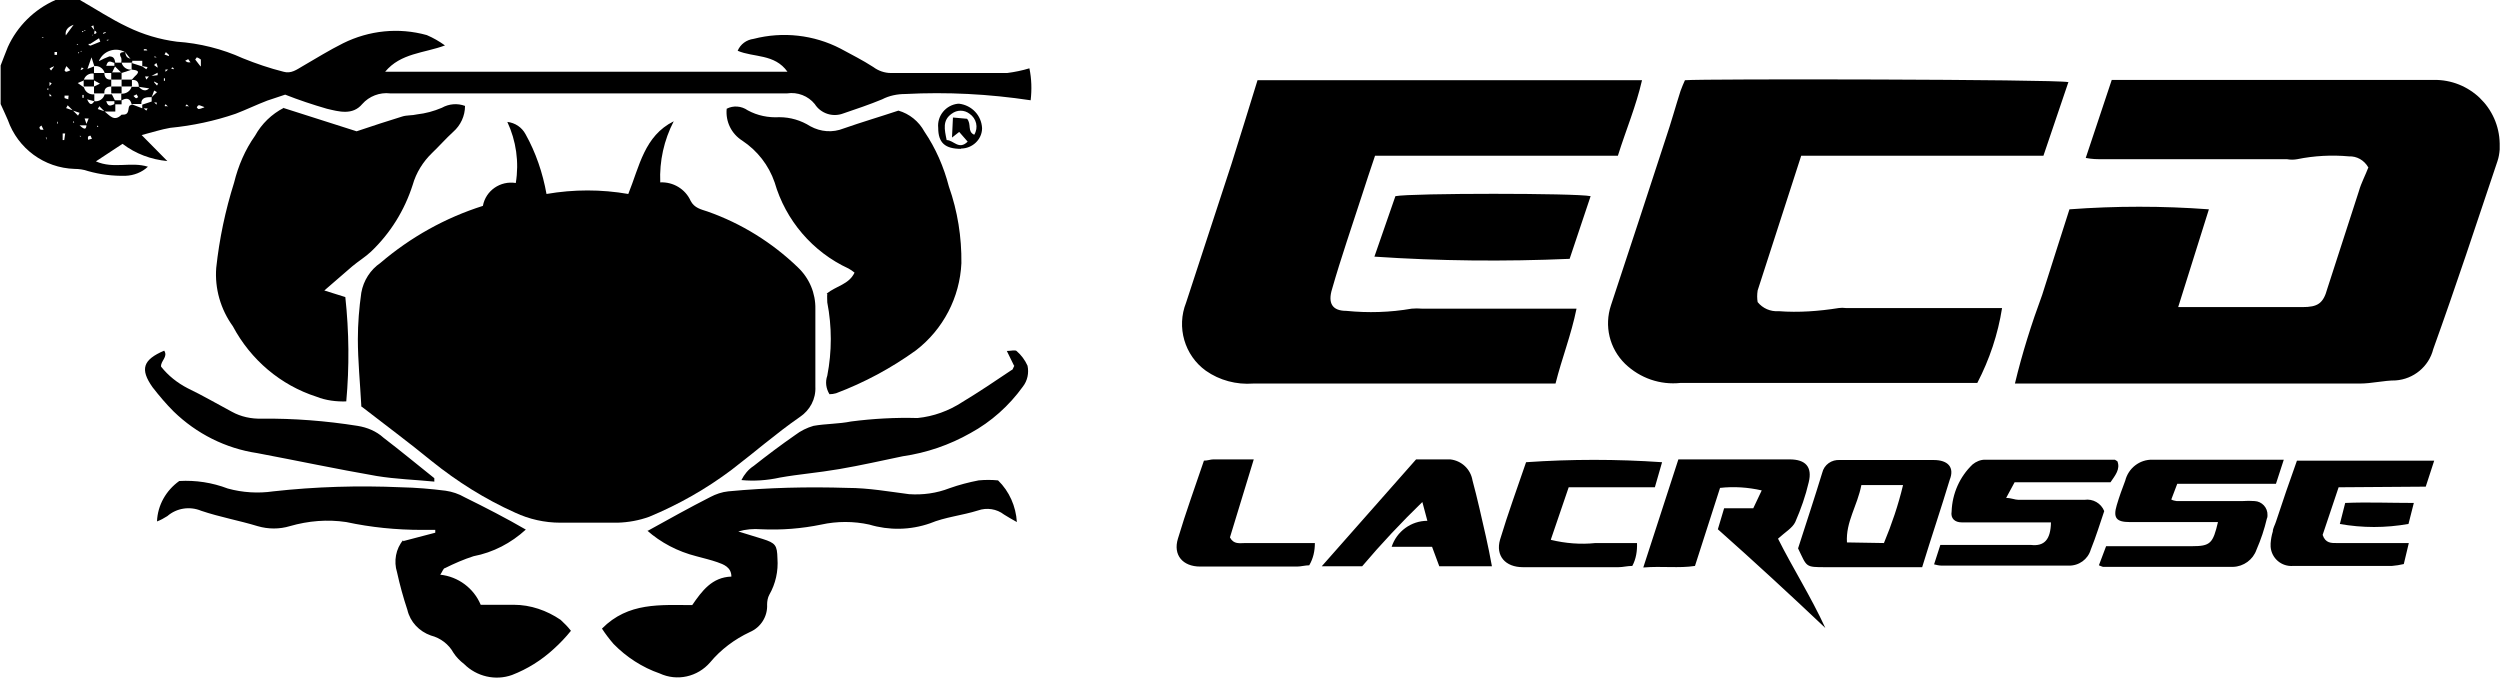 <?xml version="1.0" encoding="UTF-8"?>
<svg id="Layer_2" data-name="Layer 2" xmlns="http://www.w3.org/2000/svg" viewBox="0 0 79.78 21.66">
  <defs>
    <style>
      .cls-1 {
        stroke-width: 0px;
      }
    </style>
  </defs>
  <g id="Layer_2-2" data-name="Layer 2">
    <g>
      <path class="cls-1" d="M2.55,0c.51.29.99.61,1.52.86.49.24,1.03.4,1.57.47.73.05,1.45.23,2.11.53.42.17.86.32,1.3.43.24.07.42-.07.61-.18.43-.25.85-.51,1.29-.73.83-.41,1.77-.51,2.67-.26.21.09.4.2.58.33-.67.25-1.41.24-1.91.84h12.84c-.41-.58-1.08-.45-1.59-.67.09-.21.28-.35.51-.38.93-.24,1.92-.13,2.77.31.35.19.71.37,1.05.59.16.12.36.19.56.19h3.71c.24-.03.48-.08.71-.15.07.33.08.68.04,1.02-1.33-.2-2.67-.27-4-.2-.25,0-.51.05-.74.17-.41.17-.83.31-1.24.45-.34.13-.72,0-.91-.3-.21-.26-.55-.39-.88-.34h-12.67c-.33-.04-.67.09-.89.34-.31.37-.75.24-1.13.15-.45-.13-.9-.28-1.33-.45l-.57.19c-.34.13-.67.29-1.01.42-.67.23-1.37.38-2.09.45-.29.05-.56.14-.91.23l.82.83c-.52-.05-1.01-.23-1.43-.55l-.85.56c.57.25,1.11,0,1.66.17-.19.18-.45.28-.71.29-.41.01-.81-.04-1.2-.15-.14-.05-.29-.07-.43-.07-.97-.03-1.81-.65-2.13-1.56-.08-.17-.15-.35-.23-.51v-1.23c.08-.2.15-.4.23-.59C.55.84,1.09.3,1.77,0h.77ZM2.67.99h-.05v.04l.05-.04h.05s0,0,0-.03l-.05.03ZM3,1.11h-.05s0,0,0,.03l.06-.06c.09,0,.09-.07,0-.11l-.03-.16-.07.03.11.13s-.02.13-.02.13ZM1.33,1.21h.05v-.03l-.05.03ZM2.44,1.43h.05v-.03l-.05.03ZM2.55,4.31v.05h.04l-.06-.05v-.05l.02.05ZM7.53,2.31s-.03-.04,0,0-.02,0,0,0ZM3.1,4v.05h.04l-.04-.05v-.05.05ZM2.33,3.86v.05h.04l-.04-.05v-.05s0,.04,0,.04ZM2.55,1.65h.05v-.03l-.06.05h-.05v.04s.06-.06.06-.06ZM5.56,2.22s0,.04,0,0c-.04-.09-.07-.09-.11,0h-.17v.07l.13-.11.15.03ZM1.56,2.77l.09-.11-.07-.04v.17c-.1.04-.09.07,0,.11v.17h.07l-.11-.13v-.17ZM4.56,3.44l.11.09.04-.07h-.17v-.12l.33-.11.13.11v-.07h-.16v-.17l.17-.16-.09-.05-.08.21c-.16,0-.34,0-.33.22h-.31c-.05-.2-.18-.2-.33-.11v-.22c.15.01.29-.08.33-.22h.23c.11.13.23.15.33.05l-.33-.05c0-.16-.07-.23-.23-.22l.1-.11c.21-.18.06-.2-.1-.22v-.21l.34.11.13.09.04-.07-.17-.03v-.23h.05l-.05.06h-.33l-.21-.27c-.28-.17-.65-.07-.81.21-.01.02-.03.04-.03.07.11-.06.22-.11.33-.15.15,0,.17.09.19.21-.11,0-.22-.15-.29.09h.29l-.11.23h-.23c-.04-.15-.18-.24-.33-.22l-.09-.28-.13.37.21-.08v.23c-.15-.03-.3.07-.33.22l-.19.08.2.14c.04.15.18.24.33.22v.22l-.23-.06c.09.21.16.17.23.06.15.02.29-.07.33-.22h.23l.11.22h-.29c.07.23.19.11.29.08v.25h-.34l-.17-.17-.05.09.21.07c.17.13.31.35.55.11.11,0,.2,0,.22-.17s.07-.11.11-.16c0,0,.34.13.34.13ZM2.33,3.53l-.17-.17-.05.09.21.07.17.17.05-.09-.21-.07ZM4.76,2.43l.27-.03v-.08l-.23.12h-.17l.04.1s.09-.11.09-.11ZM2.77,4h-.23c.18.17.22.12.22-.05l.07-.17h-.13l.07.21ZM2.88,1.46l.32-.13-.04-.11-.28.18h-.05v.04s.05.01.05.01ZM2.35.79c-.19.07-.28.18-.25.34l.25-.34ZM2.19,3.05h-.13v.08s.08.03.12.04c0,0,0-.07.01-.12ZM6.41,2.11v-.21s-.08-.06-.13-.07l-.05.07.17.22ZM6,1.89l-.09.05s.05.04.09.05h.08s-.08-.11-.08-.11ZM5.29,1.67l-.04.07.14.05v-.04s-.07-.06-.1-.09ZM2.93,4.42l-.04-.09s-.07,0-.08.04,0,.06,0,.09c0,0,.12-.03.12-.03ZM2.07,4.26h-.07v.21h.05l.03-.21ZM1.33,4s-.07.05-.07.06c0,.03.01.06.04.08h.09s-.07-.14-.07-.14ZM6.53,3.42c-.14-.05-.17-.07-.19-.06-.03.01-.05.04-.06.07,0,0,.04.05.06.05s.07-.01.17-.05c0,0,.02-.02.02-.02ZM5.05,2.67l-.13-.07v.03l.09.1s.04-.07.04-.07ZM4.91,2.07l.12.09c0-.05-.02-.11-.04-.15l-.08.07ZM4.41,3.1l-.05-.09-.1.05s.04.05.07.07.05-.02.08-.03ZM2.25,2.25l-.13-.14s-.05.09-.06.13c.01.03.03.05.06.05.05-.01.09-.03.13-.05ZM1.63,2.25l.09-.12s0-.03-.03,0c-.04.01-.07.03-.11.06l.05.06ZM1.82,1.75v-.09h-.08v.09h.08ZM4.74,3.67h.11-.11ZM3.37,1.05v-.03l-.08.03v.03s.05-.02.08-.03ZM2.67,3.11v-.08h-.04v.09h.04ZM3.49,1.27h-.08v.03l.08-.03ZM2.61,2.15s-.03.05-.04.09c.03-.01.07-.03.1-.05,0,0-.05-.03-.06-.04ZM1.49,4.47s.04,0,0,0v-.08h-.03s.03.05.03.08ZM2.05,2.59s-.04.05-.05.07l.04-.08s.03.01.01,0h0ZM4.05,3.77h.08-.08ZM5.6,3.15h-.11.11ZM5.85,3.15h.11-.11ZM1.85,3.87s-.03.05-.03.07h.03s0-.07,0-.11v.03h0ZM5.47,3.62h-.08.08ZM4.71,1.62l-.04-.05h-.08v.04h.12ZM4.93,1.83h.07s-.05-.03-.08-.04c0,0,.02.01.01.03h0s0,.01,0,.01ZM5.26,2.5h-.03v.08h.03s.01-.07,0-.1v.02s0,0,0,0ZM5.26,3.39h.07s.03.01.03.01l-.07-.07s-.02,0-.03.03v.02h0ZM5.62,3.39h.12-.12ZM5.92,3.39h.08s.03.01.03.01l-.07-.07s-.04.05-.04.05Z"/>
      <path class="cls-1" d="M11.53,12.95c-.04-.75-.11-1.44-.11-2.13,0-.49.04-.99.11-1.48.07-.39.29-.73.61-.95.96-.82,2.07-1.44,3.27-1.82.09-.49.56-.81,1.05-.73.11-.67.01-1.35-.27-1.95.25.03.46.17.58.39.33.59.55,1.24.67,1.91.87-.15,1.75-.15,2.61,0,.36-.89.51-1.85,1.45-2.32-.31.6-.46,1.27-.43,1.95.41-.02.8.21.97.59.12.23.33.27.54.34,1.08.38,2.06.99,2.88,1.78.37.35.57.83.56,1.33v2.48c.02.39-.17.75-.5.97-.75.52-1.45,1.13-2.17,1.68-.81.61-1.69,1.11-2.63,1.5-.33.12-.67.18-1.01.19h-1.83c-.5,0-.99-.11-1.44-.32-.96-.43-1.85-.99-2.67-1.65-.72-.59-1.49-1.16-2.25-1.75h0ZM75.57,5.33c-.13-.22-.36-.35-.61-.34-.55-.05-1.11-.02-1.65.09-.11.02-.22.02-.33,0h-5.92c-.15,0-.29,0-.5-.04l.83-2.49h10.27c1.15-.02,2.09.89,2.11,2.03h0v.19c-.01.13-.03.25-.07.37-.67,2-1.33,4-2.05,6-.14.56-.63.96-1.2,1-.38,0-.76.1-1.14.1h-11.01c.23-.96.53-1.91.87-2.83.29-.93.59-1.84.87-2.73,1.48-.11,2.97-.11,4.45,0l-.98,3.12h3.96c.49,0,.67-.11.8-.59.34-1.04.67-2.08,1.01-3.12.07-.25.21-.51.3-.75h0ZM66.01,2.61l-.8,2.36h-7.73c-.47,1.45-.93,2.87-1.39,4.3-.02.13-.02.25,0,.37.16.2.41.31.67.29.64.05,1.29,0,1.92-.1.07-.01.15-.01.22,0h4.99c-.13.83-.4,1.64-.79,2.39h-9.47c-.65.07-1.29-.15-1.77-.61-.5-.49-.67-1.21-.45-1.87.59-1.78,1.17-3.55,1.75-5.33.17-.5.31-1.01.47-1.51.04-.11.09-.23.14-.34.57-.05,11.82-.03,12.23.06ZM51.65,4.97h-7.77c-.15.45-.29.86-.42,1.27-.32.99-.67,2-.95,2.98-.14.45,0,.7.45.7.7.07,1.4.05,2.09-.07.11-.01.22-.01.33,0h4.93c-.17.84-.47,1.59-.67,2.39h-9.65c-.53.04-1.07-.1-1.51-.41-.68-.49-.94-1.39-.63-2.17.48-1.48.97-2.95,1.45-4.43.28-.88.55-1.77.83-2.67h12.27c-.19.83-.51,1.58-.77,2.41Z"/>
      <path class="cls-1" d="M9.06,3.45l2.32.74c.54-.18.99-.33,1.45-.47.15-.05.32-.03.48-.07.27-.03.53-.1.79-.21.23-.13.5-.15.74-.06,0,.32-.14.62-.38.83-.23.21-.44.45-.67.67-.29.28-.51.63-.62,1.02-.26.81-.71,1.54-1.33,2.13-.18.17-.41.31-.6.47l-.89.77.67.21c.12,1.11.13,2.23.03,3.33-.32.01-.65-.03-.95-.15-1.15-.37-2.1-1.18-2.67-2.25-.39-.54-.58-1.2-.53-1.86.1-.93.29-1.83.57-2.72.13-.53.35-1.05.67-1.5.21-.38.53-.69.92-.89h0ZM26.38,9.37c.31-.25.71-.29.89-.67-.06-.05-.12-.09-.19-.13-1.15-.53-2.01-1.54-2.36-2.75-.19-.55-.55-1.01-1.03-1.33-.35-.22-.54-.61-.5-1.02.21-.11.47-.09.67.05.31.17.66.24,1.01.22.35,0,.69.1.99.29.33.18.71.21,1.06.07.57-.2,1.15-.37,1.75-.57.35.1.65.34.83.67.36.53.62,1.13.78,1.75.28.79.41,1.62.4,2.45-.05,1.09-.58,2.11-1.45,2.78-.79.57-1.65,1.03-2.55,1.37-.07.02-.14.03-.21.03-.11-.18-.14-.39-.07-.59.15-.77.15-1.57,0-2.34,0-.09-.01-.18,0-.27h0ZM12.86,17.27l1.03-.27v-.09h-.43c-.81,0-1.62-.08-2.41-.25-.6-.09-1.21-.04-1.8.13-.33.1-.69.1-1.03,0-.59-.18-1.21-.29-1.8-.49-.36-.15-.78-.09-1.08.17-.11.07-.22.13-.33.17.02-.52.29-.99.71-1.29.53-.03,1.05.05,1.55.24.47.13.97.16,1.45.09,1.35-.15,2.72-.19,4.08-.13.47.01.95.05,1.42.11.21.03.42.1.61.21.67.33,1.33.67,1.95,1.03-.47.43-1.04.73-1.67.85-.31.1-.61.23-.91.38-.05,0-.08.11-.15.21.57.06,1.07.43,1.29.96h1.06c.53,0,1.05.18,1.49.48.12.11.23.22.33.35-.17.21-.35.4-.55.58-.39.36-.84.64-1.33.83-.53.19-1.13.05-1.53-.35-.13-.1-.25-.22-.34-.36-.15-.27-.41-.47-.72-.55-.37-.13-.66-.43-.75-.82-.13-.39-.24-.79-.33-1.2-.11-.35-.04-.75.2-1.03h0ZM20.67,16.94c.67-.37,1.33-.74,2-1.08.17-.09.37-.16.57-.18,1.27-.12,2.54-.15,3.81-.11.67,0,1.33.12,1.96.2.44.03.88-.03,1.29-.19.31-.11.62-.19.93-.25.21-.02.41-.02.62,0,.36.35.57.83.6,1.33-.17-.1-.29-.16-.41-.24-.23-.18-.55-.23-.83-.13-.51.16-1.05.21-1.53.41-.63.22-1.31.23-1.94.04-.5-.11-1.03-.11-1.53,0-.63.13-1.27.18-1.92.15-.25-.02-.49,0-.73.07l.78.24c.41.13.46.2.47.62.03.41-.06.81-.26,1.16-.05.09-.07.21-.07.31.02.38-.2.73-.55.88-.49.23-.93.56-1.27.97-.4.46-1.05.61-1.61.35-.55-.19-1.06-.52-1.47-.94-.13-.15-.26-.32-.37-.49.84-.85,1.87-.75,2.88-.75.31-.45.63-.89,1.25-.91,0-.3-.25-.39-.45-.46s-.45-.13-.67-.19c-.59-.15-1.13-.43-1.58-.83ZM55.01,16.22h.94l.27-.57c-.44-.1-.89-.13-1.33-.08l-.8,2.49c-.51.08-1.05,0-1.65.05l1.12-3.45h3.55c.51,0,.73.24.61.73-.1.43-.25.86-.43,1.27-.09.19-.32.32-.55.53.46.92,1.05,1.85,1.51,2.85-1.13-1.07-2.27-2.12-3.43-3.15,0,0,.2-.67.2-.67ZM43.86,8.19l.67-1.93c.51-.1,5.77-.1,6.23,0l-.67,2c-2.08.09-4.16.07-6.23-.07ZM65.46,16.67h-2.86c-.21,0-.36-.12-.32-.35.02-.57.26-1.11.67-1.5.11-.09.25-.15.39-.15h4.15l.08.05c.1.25-.07.45-.22.67h-3.06l-.27.5c.16,0,.28.06.39.06h2.11c.27-.04.53.11.63.36-.13.38-.26.81-.43,1.23-.09.31-.38.52-.71.51h-4.04c-.09,0-.17-.02-.25-.04l.2-.62h2.89c.43.05.63-.17.64-.72ZM72.88,14.67l-.25.77h-3.15l-.19.5c.05.03.11.04.17.05h2.1c.13-.01.26-.01.39,0,.23.01.42.21.41.45,0,.03,0,.07-.02.11-.08.34-.19.67-.33.99-.11.32-.41.54-.75.55h-4.15s-.09-.03-.13-.05l.23-.61h2.74c.59,0,.67-.09.83-.77h-2.82c-.43,0-.53-.14-.41-.54.08-.27.17-.52.27-.78.1-.4.46-.68.87-.67,0,0,4.21,0,4.21,0Z"/>
      <path class="cls-1" d="M61.34,18.1h-3.07c-.67,0-.6,0-.89-.6.25-.78.52-1.59.77-2.41.06-.26.3-.43.57-.41h2.99c.45,0,.67.23.51.63-.28.93-.59,1.84-.88,2.79ZM60.12,17.33c.25-.6.46-1.22.61-1.85h-1.33c-.13.67-.5,1.17-.46,1.83l1.19.02ZM32.36,11.67l-.23-.47c.13,0,.26-.04.31,0,.15.13.27.29.35.47.05.23,0,.48-.15.67-.44.61-1.01,1.12-1.67,1.48-.67.38-1.4.63-2.16.74-.67.14-1.33.29-2.03.41s-1.27.16-1.89.27c-.41.09-.82.12-1.23.08.09-.18.22-.34.39-.45.43-.34.87-.67,1.33-.99.17-.13.37-.23.58-.29.39-.07.81-.06,1.2-.14.7-.09,1.41-.13,2.12-.11.51-.05,1-.23,1.43-.51.53-.32,1.05-.67,1.57-1.02.04,0,.05-.07.09-.14ZM13.87,15.37c-.61-.06-1.24-.08-1.85-.18-1.27-.22-2.54-.49-3.81-.73-1.01-.15-1.94-.62-2.67-1.33-.24-.24-.46-.5-.67-.77-.41-.58-.31-.88.37-1.17.13.2-.12.33-.1.51.23.29.52.52.85.69.48.23.94.5,1.41.75.29.16.62.23.95.22,1.03-.01,2.05.07,3.06.23.31.05.6.17.83.38.55.42,1.08.86,1.62,1.29v.11ZM47.62,18.07h-1.69l-.23-.62h-1.29c.16-.49.62-.83,1.14-.83l-.16-.6c-.67.65-1.31,1.33-1.92,2.05h-1.29l3.01-3.41h1.09c.36.04.65.31.71.67.16.59.29,1.19.43,1.8.07.31.13.61.19.94ZM74.63,15.55l-.51,1.52c.09.27.28.26.46.26h2.29l-.16.67c-.13.03-.25.05-.38.06h-3.15c-.37.03-.69-.24-.72-.61h0v-.11c.01-.13.03-.25.07-.38,0-.1.07-.21.1-.31.22-.67.43-1.28.67-1.95h4.38l-.27.83-2.78.02h0ZM49.5,17.23c.46.11.94.15,1.41.1h1.33c.01.25-.03.51-.15.73-.16,0-.3.04-.44.04h-3.05c-.56,0-.88-.36-.73-.88.25-.83.55-1.65.83-2.47,1.45-.1,2.89-.1,4.34,0l-.23.8h-2.75l-.57,1.67ZM39.25,17.15c.12.23.31.18.49.18h2.22c0,.25-.05.49-.18.71-.13,0-.26.04-.39.04h-3.09c-.56,0-.87-.37-.71-.89.25-.84.55-1.66.83-2.49.12,0,.21-.04.3-.04h1.29s-.76,2.49-.76,2.49Z"/>
      <path class="cls-1" d="M74.67,16.72l.17-.67c.71-.03,1.42,0,2.19,0l-.17.67c-.73.13-1.47.13-2.2,0h0ZM30.67,4.75c-.51,0-.73-.19-.73-.67-.04-.39.25-.73.63-.77h.04c.4.05.71.37.73.78,0,.36-.31.65-.67.65ZM30.41,3.75l.45.04c.15.17,0,.41.23.51.14-.23.07-.52-.15-.67-.17-.13-.4-.13-.57,0-.3.21-.23.5-.16.84.22,0,.39.33.67.05l-.27-.31-.23.18s.03-.63.03-.63ZM3.65,2.1v-.1h.23c.04.15.18.24.33.22l-.33.11-.23-.23ZM4,1.65c0,.15.07.23.22.22v.13h-.35c.01-.05.01-.1,0-.15-.1-.17,0-.19.13-.19ZM3.88,3.65l-.23-.11.23.11ZM3.65,3.33v-.13h.23v.13h-.23ZM4.21,2.54v.22h-.33v-.22h.33Z"/>
      <path class="cls-1" d="M3.55,2.54v-.23h.33v.23h-.33ZM3.55,2.98v-.22h.33v.22h-.33Z"/>
      <path class="cls-1" d="M3.33,2.32c0,.15.07.23.22.22v.22c-.15,0-.23.07-.22.22h-.33v-.22l.19-.09-.2-.11v-.23s.35,0,.35,0Z"/>
      <path class="cls-1" d="M2.67,2.76v-.22h.33v.22h-.33Z"/>
    </g>
  </g>
</svg>